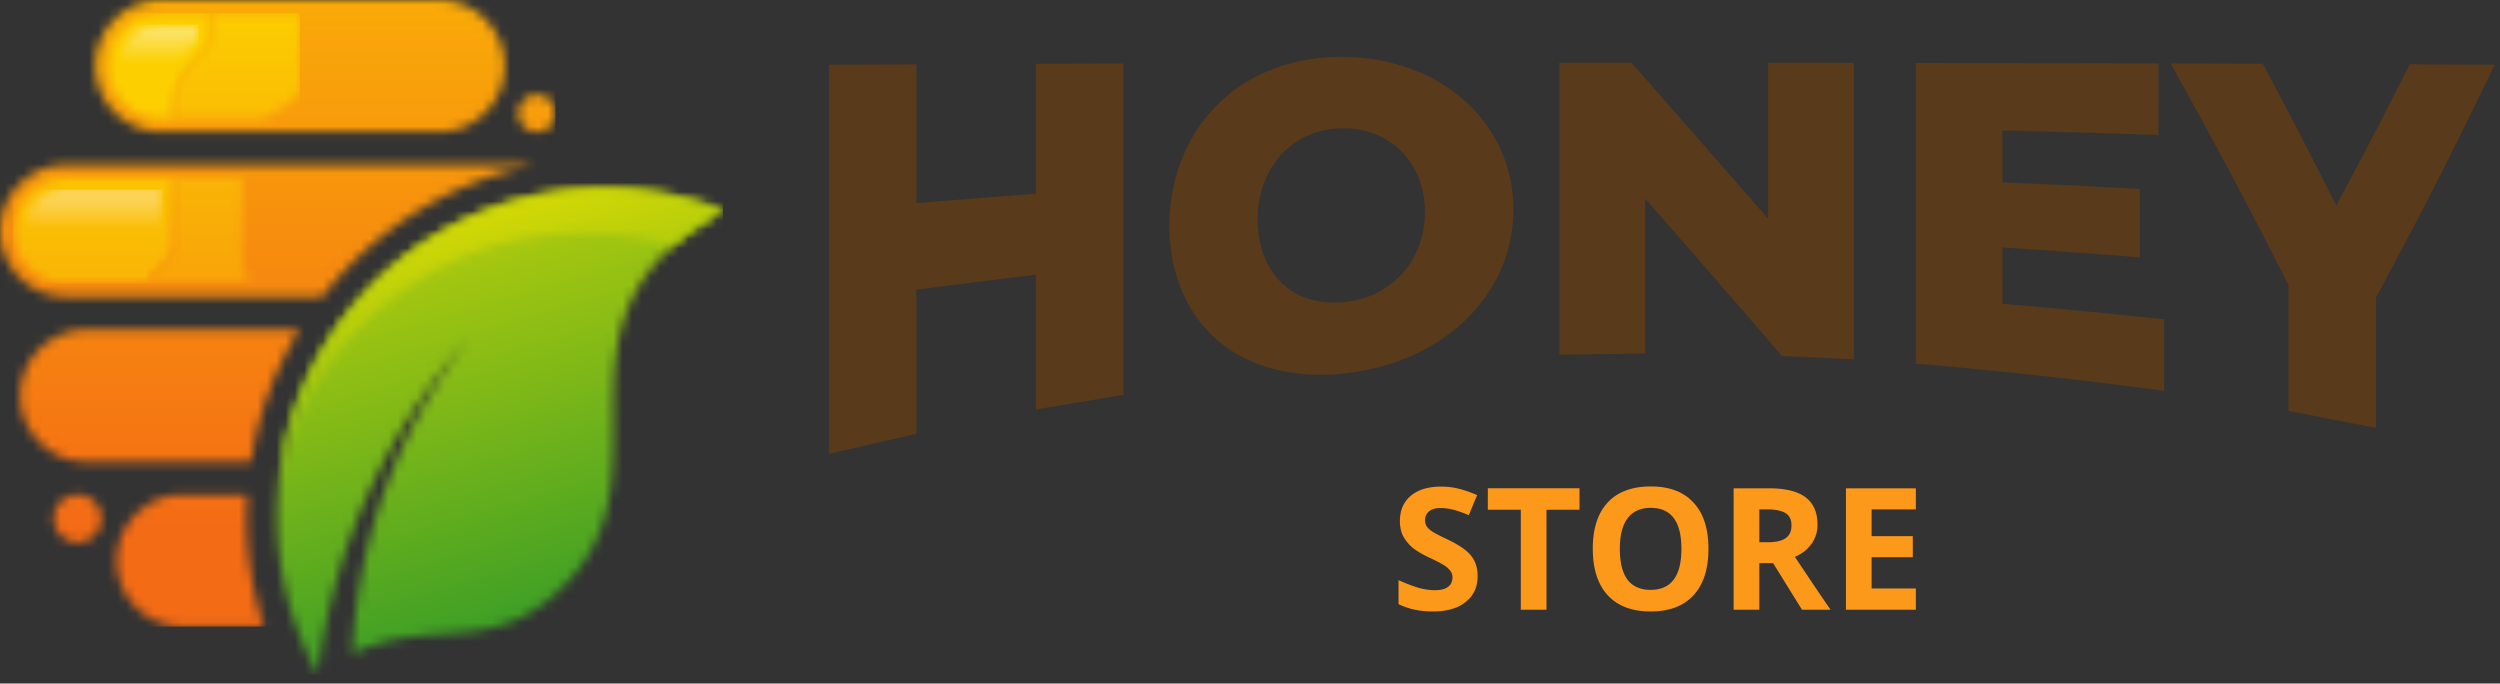 <svg xmlns="http://www.w3.org/2000/svg" width="267" height="73" fill="none"><rect width="100%" height="100%" fill="#333333" stroke="none"/><g clip-path="url(#a)"><mask id="b" width="60" height="67" x="0" y="0" maskUnits="userSpaceOnUse" style="mask-type:luminance"><path fill="#fff" d="M7.034 17.612h49.999c-8.982 1.838-17.024 6.912-22.618 14.09H7.035C3.167 31.702 0 28.532 0 24.657s3.166-7.045 7.034-7.045Zm2.149 17.61h22.79a37.884 37.884 0 0 0-5.161 14.091H9.182c-3.864 0-7.03-3.17-7.03-7.045s3.163-7.046 7.03-7.046Zm10.313 17.612h6.94l-.022.337a37.24 37.24 0 0 0 1.79 13.754h-8.71c-3.868 0-7.03-3.171-7.03-7.044 0-3.876 3.162-7.047 7.031-7.047Zm37.837-38.743a1.989 1.989 0 0 0 0-3.98 1.988 1.988 0 0 0-1.986 1.99c0 1.098.89 1.99 1.986 1.99ZM8.29 57.925a2.543 2.543 0 0 0 2.542-2.546 2.543 2.543 0 0 0-2.542-2.546c-1.4 0-2.538 1.14-2.538 2.546a2.542 2.542 0 0 0 2.538 2.546ZM17.191 0h29.683c3.869 0 7.031 3.17 7.031 7.045s-3.162 7.046-7.03 7.046H17.191c-3.869 0-7.031-3.171-7.031-7.046C10.16 3.171 13.323 0 17.19 0Z"/></mask><g mask="url(#b)"><path fill="url(#c)" d="M59.32 0H0v66.925h59.32V0Z"/></g><mask id="d" width="22" height="30" x="1" y="1" maskUnits="userSpaceOnUse" style="mask-type:luminance"><path fill="#fff" d="M18.592 19.026H7.034c-3.09 0-5.622 2.537-5.622 5.631 0 3.094 2.534 5.631 5.622 5.631h8.58c1.192-1.931 2.977-2.325 2.977-4.51v-6.752h.001Zm-1.4-6.35h1.332c-.005-1.687.13-3.245.85-4.494 1.188-2.064 3.064-2.42 3.064-4.66V1.414H17.19c-3.089 0-5.621 2.536-5.621 5.63-.002 3.095 2.532 5.631 5.621 5.631Z"/></mask><g mask="url(#d)"><path fill="url(#e)" d="M22.438 1.415H1.412v28.873h21.026V1.415Z"/></g><mask id="f" width="16" height="5" x="2" y="20" maskUnits="userSpaceOnUse" style="mask-type:luminance"><path fill="#fff" d="M17.366 20.253H7.034c-2.415 0-4.397 1.987-4.397 4.404h14.728v-4.404Z"/></mask><g mask="url(#f)"><path fill="url(#g)" d="M17.367 20.253H2.639v4.404h14.728v-4.404Z"/></g><mask id="h" width="10" height="6" x="12" y="2" maskUnits="userSpaceOnUse" style="mask-type:luminance"><path fill="#fff" d="M18.648 7.045c.35-.504.757-.945 1.212-1.386.347-.337.787-.716 1.058-1.114.22-.324.297-.635.297-1.024v-.879h-4.023c-2.412 0-4.397 1.987-4.397 4.404h5.853Z"/></mask><g mask="url(#h)"><path fill="url(#i)" d="M21.215 2.642h-8.42v4.404h8.42V2.642Z"/></g><mask id="j" width="18" height="30" x="15" y="1" maskUnits="userSpaceOnUse" style="mask-type:luminance"><path fill="#fff" d="M25.832 19.026h-7.24v6.751c0 2.187-1.785 2.58-2.977 4.511h11.06l-.001-.003c-1.187-2.063-.78-4.98-.78-7.912v-.54c0-.947-.045-1.893-.062-2.807Zm-7.308-6.35h9.432c1.677-1.101 4.078-1.717 4.078-3.417V1.415h-9.595v2.107c0 2.242-1.875 2.596-3.064 4.661-.72 1.248-.857 2.806-.85 4.493Z"/></mask><g mask="url(#j)"><path fill="url(#k)" d="M32.035 1.415H15.617v28.873h16.418V1.415Z"/></g><mask id="l" width="49" height="53" x="29" y="20" maskUnits="userSpaceOnUse" style="mask-type:luminance"><path fill="#fff" d="M77.248 22.526c-13.706-5.354-29.293-1.536-38.986 9.547a35.046 35.046 0 0 0-4.32 39.968 66.152 66.152 0 0 1 16.16-35.978 59.53 59.53 0 0 0-12.487 33.806c8.683-4.293 15.375.781 23.346-8.1 10.909-12.153-4.142-27.97 16.287-39.243Z"/></mask><g mask="url(#l)"><path fill="url(#m)" d="M77.248 17.171H26.836v54.87h50.412V17.17Z"/></g><mask id="n" width="49" height="34" x="29" y="20" maskUnits="userSpaceOnUse" style="mask-type:luminance"><path fill="#fff" d="M77.248 22.526c-13.706-5.354-29.293-1.536-38.986 9.547a34.992 34.992 0 0 0-8.602 21.025 32.94 32.94 0 0 1 14.927-23.1A32.84 32.84 0 0 1 71.821 26.3h.003c1.452-1.303 3.233-2.565 5.424-3.774Z"/></mask><g mask="url(#n)"><path fill="url(#o)" d="M77.248 17.171H29.66v35.927h47.588V17.171Z"/></g></g><g clip-path="url(#p)"><path fill="#593A1B" fill-rule="evenodd" d="M266.432 6.91c-3.026-.015-6.049-.026-9.074-.04a876.67 876.67 0 0 1-3.932 7.688c-1.291 2.5-2.615 4.953-3.913 7.386a1245.966 1245.966 0 0 0-3.932-7.712c-1.291-2.505-2.614-4.98-3.915-7.415-3.29-.015-6.583-.022-9.854-.037a693.48 693.48 0 0 1 6.299 11.502 744.624 744.624 0 0 1 6.296 12.157v13.446c3.114.602 6.226 1.211 9.357 1.814V31.77c2.099-3.918 4.237-7.904 6.316-12.003a710.876 710.876 0 0 0 6.352-12.856Zm-52.569 25.536V26.43c4.892.315 9.785.661 14.677 1.06v-7.316c-4.892-.263-9.785-.49-14.677-.7V13.93c5.549.135 11.101.298 16.668.474V6.78c-8.647-.022-17.293-.042-25.92-.053V38.832a541.51 541.51 0 0 1 26.525 2.911v-7.64a789.713 789.713 0 0 0-17.273-1.657ZM188.831 6.704v16.644c-2.437-2.798-4.892-5.58-7.312-8.36-2.418-2.77-4.857-5.527-7.276-8.284h-7.702V37.877c3.041-.037 6.1-.078 9.161-.12V21.211c2.42 2.753 4.861 5.534 7.276 8.326 2.422 2.798 4.876 5.61 7.311 8.475 2.562.113 5.127.241 7.705.361V6.715c-3.062-.003-6.12-.011-9.163-.011Zm-45.578 25.592c-2.508.185-4.754-.534-6.352-2.06-1.603-1.536-2.579-3.867-2.579-6.763 0-2.887.972-5.316 2.579-7.031 1.595-1.7 3.844-2.688 6.352-2.745 2.507-.052 4.73.827 6.334 2.392 1.599 1.557 2.596 3.81 2.596 6.558 0 2.76-.997 5.083-2.596 6.76-1.604 1.686-3.827 2.702-6.334 2.89Zm0 7.617c5.275-.495 9.869-2.537 13.145-5.633 3.233-3.057 5.232-7.178 5.232-11.89 0-4.7-1.981-8.754-5.232-11.652-3.258-2.902-7.861-4.662-13.145-4.662-5.282 0-9.909 1.832-13.147 5.02-3.274 3.227-5.214 7.814-5.214 13.007 0 5.208 1.946 9.528 5.214 12.299 3.24 2.745 7.858 4.009 13.147 3.511ZM110.626 6.818v13.868c-4.252.33-8.502.658-12.754 1.008V6.871c-3.114.013-6.227.024-9.34.04v41.558c3.113-.71 6.226-1.425 9.34-2.146V30.936c4.252-.556 8.504-1.076 12.754-1.595v14.394c3.113-.526 6.227-1.037 9.34-1.563V6.788c-3.113.005-6.227.02-9.34.029Z" clip-rule="evenodd"/></g><path fill="#FC981A" d="M157.812 61.526c0 1.163-.424 2.083-1.272 2.761-.836.679-2.005 1.018-3.507 1.018-1.38 0-2.604-.26-3.67-.781v-2.562c.872.387 1.611.666 2.217.836a6.681 6.681 0 0 0 1.671.236c.606 0 1.066-.115 1.381-.345.327-.23.491-.576.491-1.036 0-.254-.073-.478-.218-.672a2.324 2.324 0 0 0-.636-.582c-.267-.181-.824-.472-1.672-.872-.787-.375-1.381-.733-1.78-1.072a4.323 4.323 0 0 1-.963-1.199c-.23-.46-.345-.993-.345-1.599 0-1.15.387-2.053 1.162-2.707.788-.654 1.866-.98 3.234-.98.679 0 1.321.078 1.926.235.618.158 1.26.382 1.926.672l-.89 2.144c-.691-.29-1.266-.49-1.726-.6a5.59 5.59 0 0 0-1.326-.163c-.521 0-.921.121-1.2.364a1.194 1.194 0 0 0-.417.944c0 .243.054.455.163.636.121.182.303.358.545.527.242.17.824.473 1.744.909 1.212.581 2.041 1.163 2.489 1.744.449.581.673 1.296.673 2.144ZM165.166 65.123h-2.743V54.44h-3.525v-2.29h9.793v2.29h-3.525v10.683ZM182.464 58.619c0 2.144-.533 3.797-1.599 4.96-1.065 1.15-2.592 1.726-4.578 1.726-1.986 0-3.513-.576-4.579-1.726-1.065-1.163-1.598-2.822-1.598-4.978 0-2.156.533-3.804 1.598-4.942 1.066-1.139 2.599-1.708 4.597-1.708 1.987 0 3.507.575 4.56 1.726 1.066 1.139 1.599 2.786 1.599 4.942Zm-9.466 0c0 1.453.273 2.55.818 3.288.557.727 1.381 1.09 2.471 1.09 2.192 0 3.288-1.46 3.288-4.378 0-2.92-1.09-4.379-3.27-4.379-1.09 0-1.914.37-2.471 1.108-.557.727-.836 1.817-.836 3.27ZM187.895 57.91h.89c.872 0 1.514-.145 1.926-.436.412-.29.618-.745.618-1.362 0-.618-.212-1.054-.636-1.309-.424-.266-1.078-.4-1.962-.4h-.836v3.507Zm0 2.235v4.978h-2.744V52.151h3.779c1.757 0 3.059.32 3.907.963.848.642 1.272 1.617 1.272 2.925 0 .763-.212 1.441-.636 2.035-.412.593-1.006 1.06-1.781 1.399 1.95 2.919 3.222 4.802 3.815 5.65h-3.052l-3.088-4.978h-1.472ZM204.613 65.123h-7.468V52.151h7.468v2.253h-4.724v2.852h4.397v2.253h-4.397v3.343h4.724v2.271Z"/><defs><linearGradient id="c" x1="29.66" x2="29.66" y1="56.645" y2="-33.974" gradientUnits="userSpaceOnUse"><stop stop-color="#F46B15"/><stop offset="1" stop-color="#FCD000"/></linearGradient><linearGradient id="e" x1="11.925" x2="11.925" y1="78.482" y2="11.9" gradientUnits="userSpaceOnUse"><stop stop-color="#F46B15"/><stop offset="1" stop-color="#FCD000"/></linearGradient><linearGradient id="g" x1="10.002" x2="10.002" y1="24.614" y2="14.941" gradientUnits="userSpaceOnUse"><stop stop-color="#FABD04"/><stop offset="1" stop-color="#fff"/></linearGradient><linearGradient id="i" x1="17.005" x2="17.005" y1="6.775" y2="-1.334" gradientUnits="userSpaceOnUse"><stop stop-color="#FCD000"/><stop offset="1" stop-color="#FDFDFD"/></linearGradient><linearGradient id="k" x1="23.825" x2="23.825" y1="69.91" y2="-.842" gradientUnits="userSpaceOnUse"><stop stop-color="#F46B15"/><stop offset="1" stop-color="#FCD000"/></linearGradient><linearGradient id="m" x1="57.924" x2="41.219" y1="65.216" y2="6.873" gradientUnits="userSpaceOnUse"><stop stop-color="#3FA025"/><stop offset="1" stop-color="#E2DE02"/></linearGradient><linearGradient id="o" x1="61.752" x2="48.789" y1="64.101" y2="18.991" gradientUnits="userSpaceOnUse"><stop stop-color="#3FA025"/><stop offset="1" stop-color="#E2DE02"/></linearGradient><clipPath id="a"><path fill="#fff" d="M0 0h77.248v72.041H0z"/></clipPath><clipPath id="p"><path fill="#fff" d="M88.531 6.076h177.901v42.393h-177.9z"/></clipPath></defs></svg>